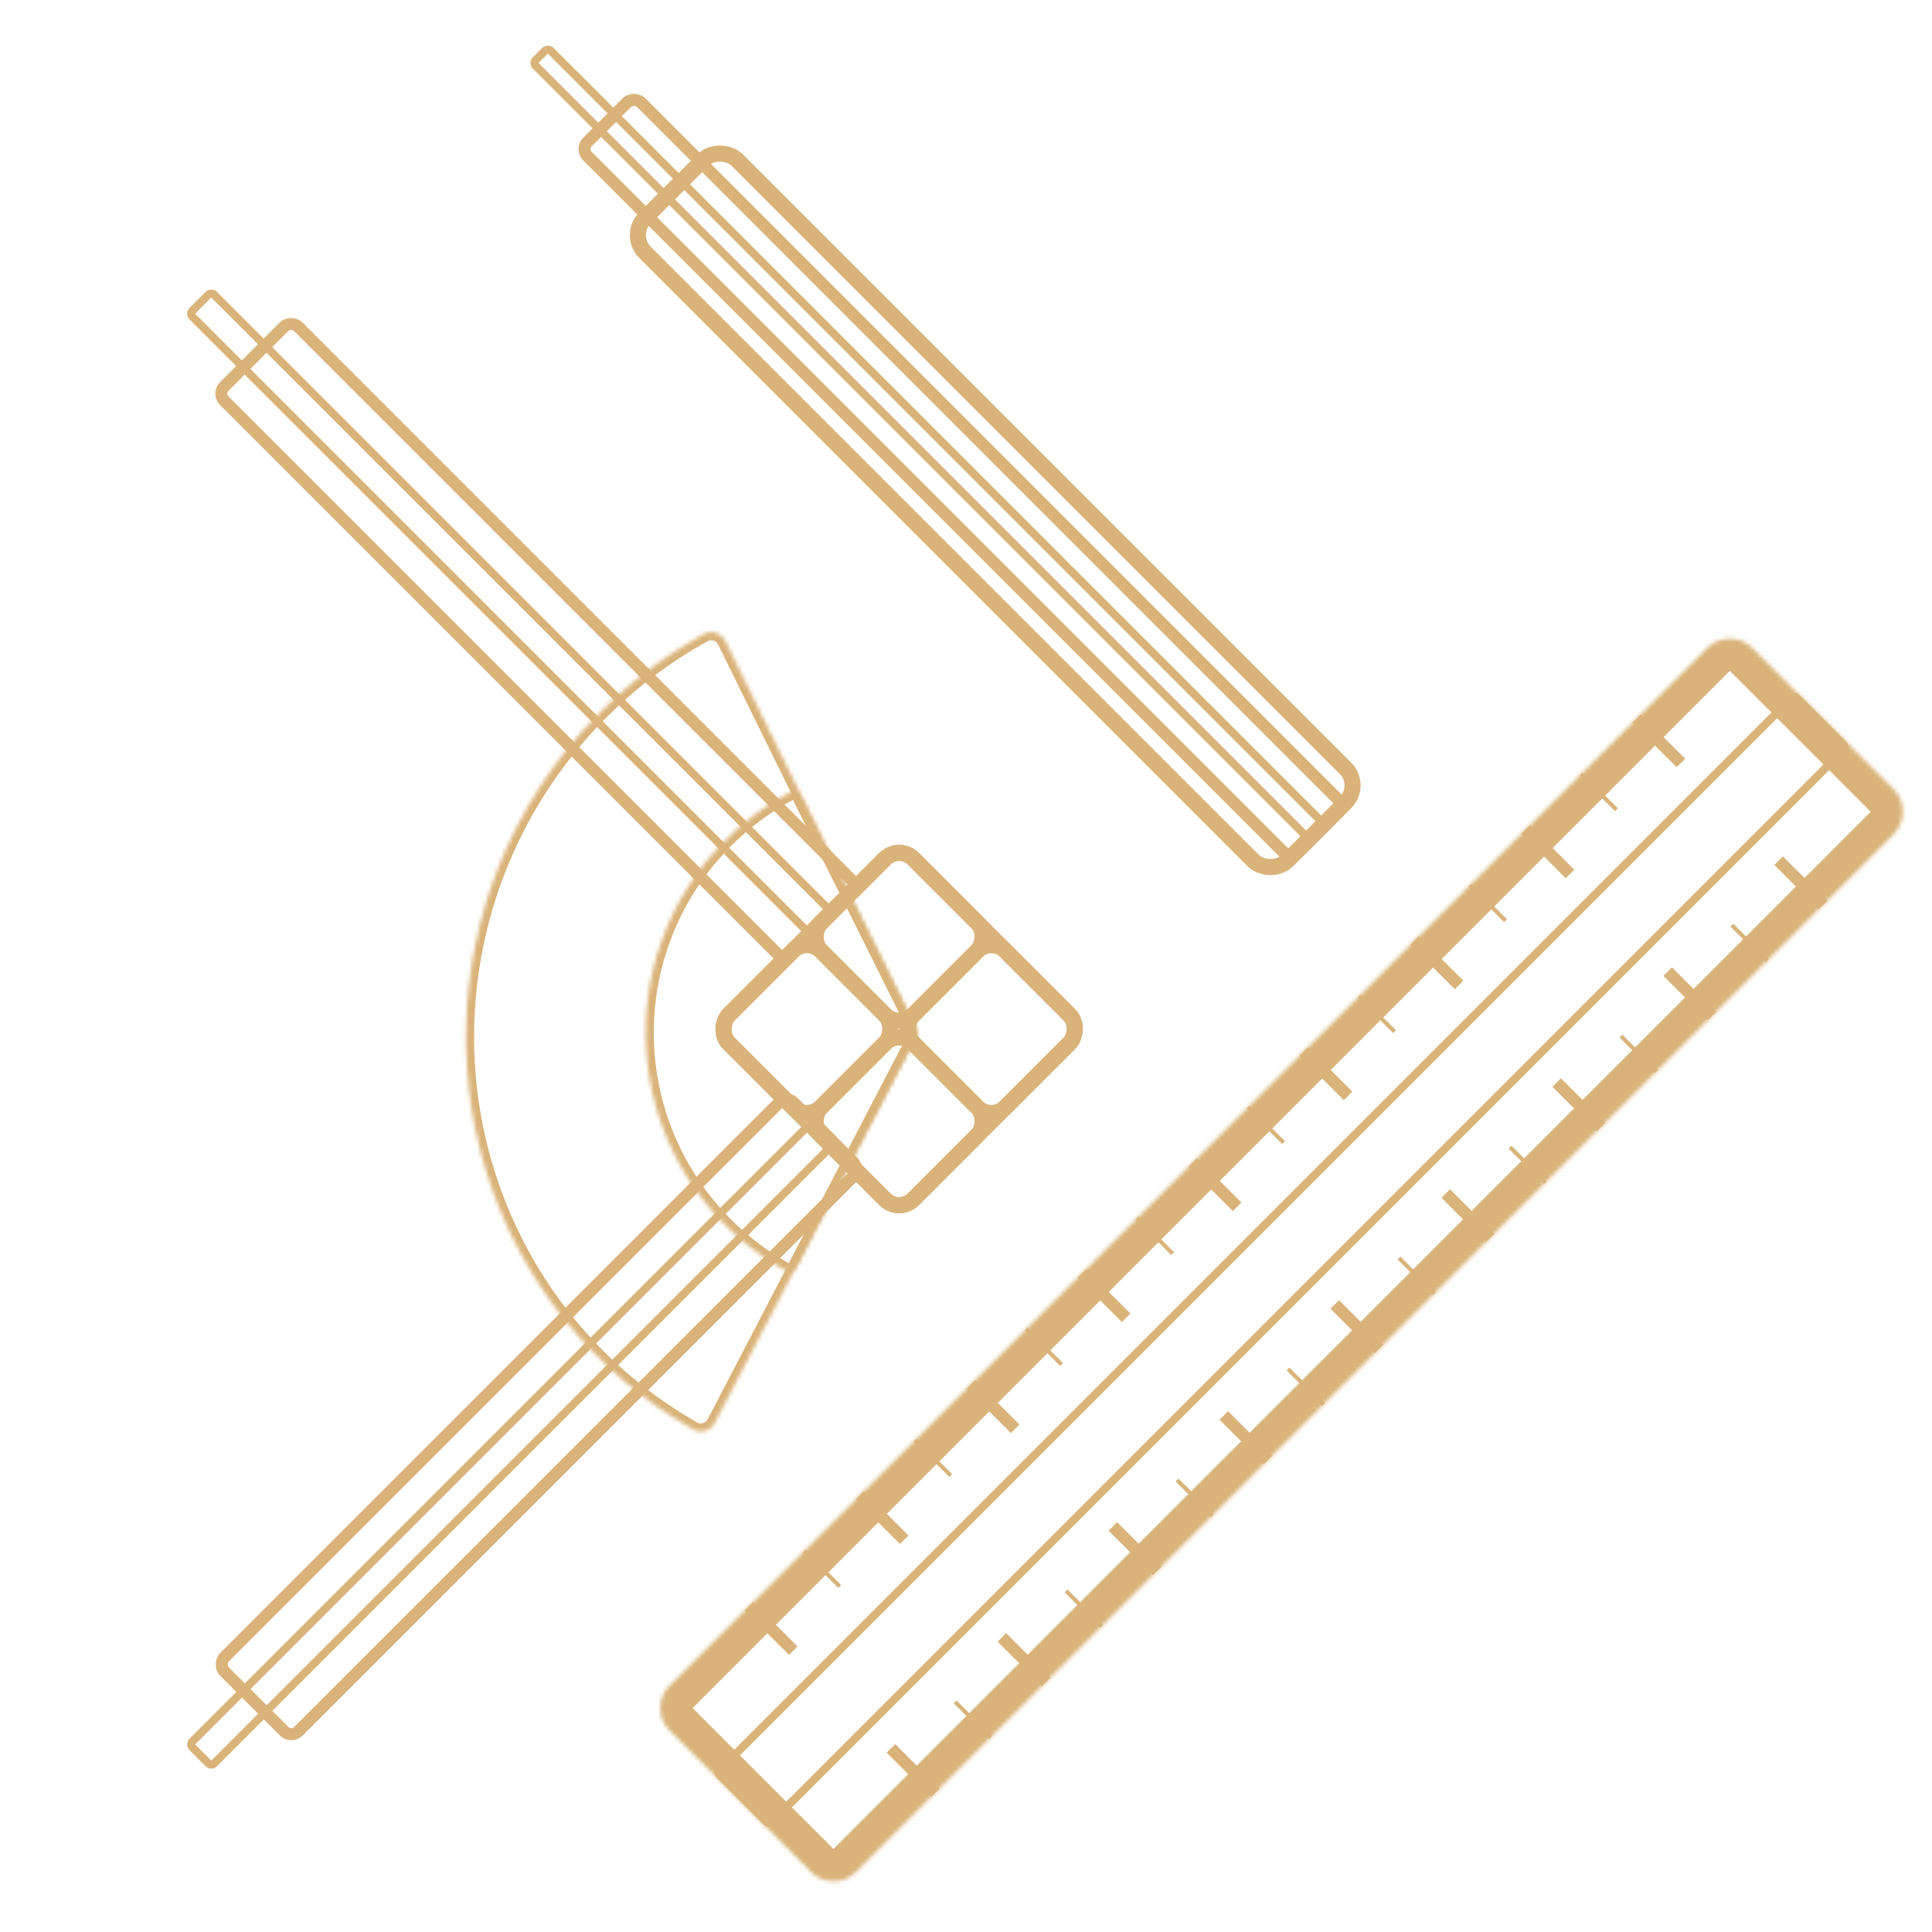 <svg xmlns="http://www.w3.org/2000/svg" fill="none" height="480" width="480">
  <rect stroke-width="4" stroke="#DAB37A" transform="rotate(45 223.39 209.82)" rx="5" height="64.83" width="64.83" y="209.82" x="223.39"></rect>
  <rect stroke-width="4" stroke="#DAB37A" transform="rotate(45 223.39 209.82)" rx="5" height="32.41" width="32.41" y="209.82" x="223.39"></rect>
  <rect stroke-width="4" stroke="#DAB37A" transform="rotate(45 246.3 232.75)" rx="5" height="32.41" width="32.41" y="232.75" x="246.31"></rect>
  <rect stroke-width="4" stroke="#DAB37A" transform="rotate(45 223.39 255.67)" rx="5" height="32.41" width="32.41" y="255.67" x="223.39"></rect>
  <rect stroke-width="4" stroke="#DAB37A" transform="rotate(45 200.47 232.75)" rx="5" height="32.41" width="32.41" y="232.75" x="200.47"></rect>
  <rect stroke-width="3" stroke="#DAB37A" transform="rotate(135 213.22 220.3)" rx="2.5" height="199.26" width="25.99" y="220.29" x="213.22"></rect>
  <rect stroke-width="2" stroke="#DAB37A" transform="rotate(135 207.1 227.12)" rx="1" height="218.65" width="7.67" y="227.12" x="207.1"></rect>
  <rect stroke-width="3" stroke="#DAB37A" transform="rotate(45 195.38 272.13)" rx="2.5" height="199.95" width="25.99" y="272.13" x="195.38"></rect>
  <rect stroke-width="2" stroke="#DAB37A" transform="rotate(45 202.21 278.26)" rx="1" height="219.4" width="7.67" y="278.26" x="202.21"></rect>
  <mask fill="#fff" id="a">
    <path d="M177.6 353.52a3.89 3.89 0 0 1-5.35 1.63 111.1 111.1 0 0 1-40.7-39.92 112.81 112.81 0 0 1-15.75-59.12 114.39 114.39 0 0 1 59.07-98.56 3.9 3.9 0 0 1 5.36 1.74l46.95 95.47a4 4 0 0 1-.04 3.6l-49.53 95.16Z"></path>
  </mask>
  <path mask="url(#a)" stroke-width="4" stroke="#DAB37A" d="M177.6 353.52a3.89 3.89 0 0 1-5.35 1.63 111.1 111.1 0 0 1-40.7-39.92 112.81 112.81 0 0 1-15.75-59.12 114.39 114.39 0 0 1 59.07-98.56 3.9 3.9 0 0 1 5.36 1.74l46.95 95.47a4 4 0 0 1-.04 3.6l-49.53 95.16Z"></path>
  <mask fill="#fff" id="b">
    <path d="M198.78 197.82c-.49-.98-1.7-1.39-2.66-.87a67.65 67.65 0 0 0-1.04 118.68c.96.53 2.17.15 2.68-.83l29.84-57.32a2 2 0 0 0 .02-1.82l-28.84-57.84Z"></path>
  </mask>
  <path mask="url(#b)" stroke-width="4" stroke="#DAB37A" d="M198.78 197.82c-.49-.98-1.7-1.39-2.66-.87a67.65 67.65 0 0 0-1.04 118.68c.96.53 2.17.15 2.68-.83l29.84-57.32a2 2 0 0 0 .02-1.82l-28.84-57.84Z"></path>
  <rect stroke-width="4" stroke="#DAB37A" transform="rotate(-45 155.99 58.43)" rx="6" height="225.74" width="32.41" y="58.43" x="155.99"></rect>
  <rect stroke-width="3" stroke="#DAB37A" transform="rotate(-45 144.2 37.03)" rx="2.5" height="249.71" width="18.84" y="37.03" x="144.19"></rect>
  <rect stroke-width="2" stroke="#DAB37A" transform="rotate(-45 132.38 15.64)" rx="1" height="273.68" width="5.28" y="15.64" x="132.38"></rect>
  <mask fill="#fff" id="c">
    <path d="M424.11 161.03a8 8 0 0 1 11.31 0l35 35a8 8 0 0 1 0 11.3l-257.68 257.7a8 8 0 0 1-11.31 0l-35-35a8 8 0 0 1 0-11.32L424.1 161.03Z"></path>
  </mask>
  <path mask="url(#c)" fill="#DAB37A" d="M418.45 155.37a16 16 0 0 1 22.63 0l35 35a16 16 0 0 1 0 22.63l-11.31-11.32-35-35-11.31-11.31ZM218.4 470.67a16 16 0 0 1-22.63 0l-35-35a16 16 0 0 1 0-22.62l11.31 11.31 35 35 11.32 11.32Zm-57.63-35a16 16 0 0 1 0-22.62l257.68-257.68a16 16 0 0 1 22.63 0l-11.31 11.31-257.68 257.68-11.32 11.32Zm315.31-245.3a16 16 0 0 1 0 22.63L218.4 470.68a16 16 0 0 1-22.63 0l11.31-11.32 257.69-257.68 11.31-11.31Z"></path>
  <rect stroke-width="2" stroke="#DAB37A" transform="rotate(45 445.76 172.77)" rx="1" height="378.42" width="18.27" y="172.77" x="445.76"></rect>
  <path d="m441.89 213.82 11.03 11.02M414.32 241.39l11.03 11.02" stroke-width="3" stroke="#DAB37A"></path>
  <path d="m430.27 229.85 8.83 8.82" stroke="#DAB37A"></path>
  <path d="m386.75 268.95 11.03 11.03" stroke-width="3" stroke="#DAB37A"></path>
  <path d="m402.71 257.41 8.82 8.83" stroke="#DAB37A"></path>
  <path d="m359.19 296.52 11.02 11.03" stroke-width="3" stroke="#DAB37A"></path>
  <path d="m375.14 284.98 8.82 8.82" stroke="#DAB37A"></path>
  <path d="m331.62 324.09 11.02 11.03" stroke-width="3" stroke="#DAB37A"></path>
  <path d="m347.57 312.55 8.82 8.82" stroke="#DAB37A"></path>
  <path d="m304.05 351.66 11.02 11.03" stroke-width="3" stroke="#DAB37A"></path>
  <path d="m320 340.12 8.82 8.82" stroke="#DAB37A"></path>
  <path d="m276.48 379.23 11.03 11.03" stroke-width="3" stroke="#DAB37A"></path>
  <path d="m292.43 367.69 8.82 8.82" stroke="#DAB37A"></path>
  <path d="m248.91 406.8 11.03 11.02" stroke-width="3" stroke="#DAB37A"></path>
  <path d="m264.86 395.26 8.83 8.82" stroke="#DAB37A"></path>
  <path d="m221.34 434.37 11.03 11.02" stroke-width="3" stroke="#DAB37A"></path>
  <path d="m237.29 422.82 8.83 8.83" stroke="#DAB37A"></path>
  <path d="m417.63 189.56-11.02-11.02M390.06 217.13l-11.02-11.03" stroke-width="3" stroke="#DAB37A"></path>
  <path d="m401.6 201.18-8.82-8.83" stroke="#DAB37A"></path>
  <path d="m362.5 244.7-11.03-11.03" stroke-width="3" stroke="#DAB37A"></path>
  <path d="m374.04 228.74-8.83-8.82" stroke="#DAB37A"></path>
  <path d="m334.93 272.26-11.03-11.02" stroke-width="3" stroke="#DAB37A"></path>
  <path d="m346.47 256.31-8.83-8.82" stroke="#DAB37A"></path>
  <path d="m307.36 299.83-11.03-11.02" stroke-width="3" stroke="#DAB37A"></path>
  <path d="m318.9 283.88-8.83-8.82" stroke="#DAB37A"></path>
  <path d="m279.79 327.4-11.03-11.02" stroke-width="3" stroke="#DAB37A"></path>
  <path d="m291.33 311.45-8.82-8.83" stroke="#DAB37A"></path>
  <path d="m252.22 354.97-11.02-11.02" stroke-width="3" stroke="#DAB37A"></path>
  <path d="m263.76 339.02-8.82-8.83" stroke="#DAB37A"></path>
  <path d="m224.65 382.54-11.02-11.03" stroke-width="3" stroke="#DAB37A"></path>
  <path d="m236.2 366.59-8.83-8.83" stroke="#DAB37A"></path>
  <path d="m197.08 410.1-11.02-11.02" stroke-width="3" stroke="#DAB37A"></path>
  <path d="m208.62 394.16-8.82-8.83" stroke="#DAB37A"></path>
</svg>
